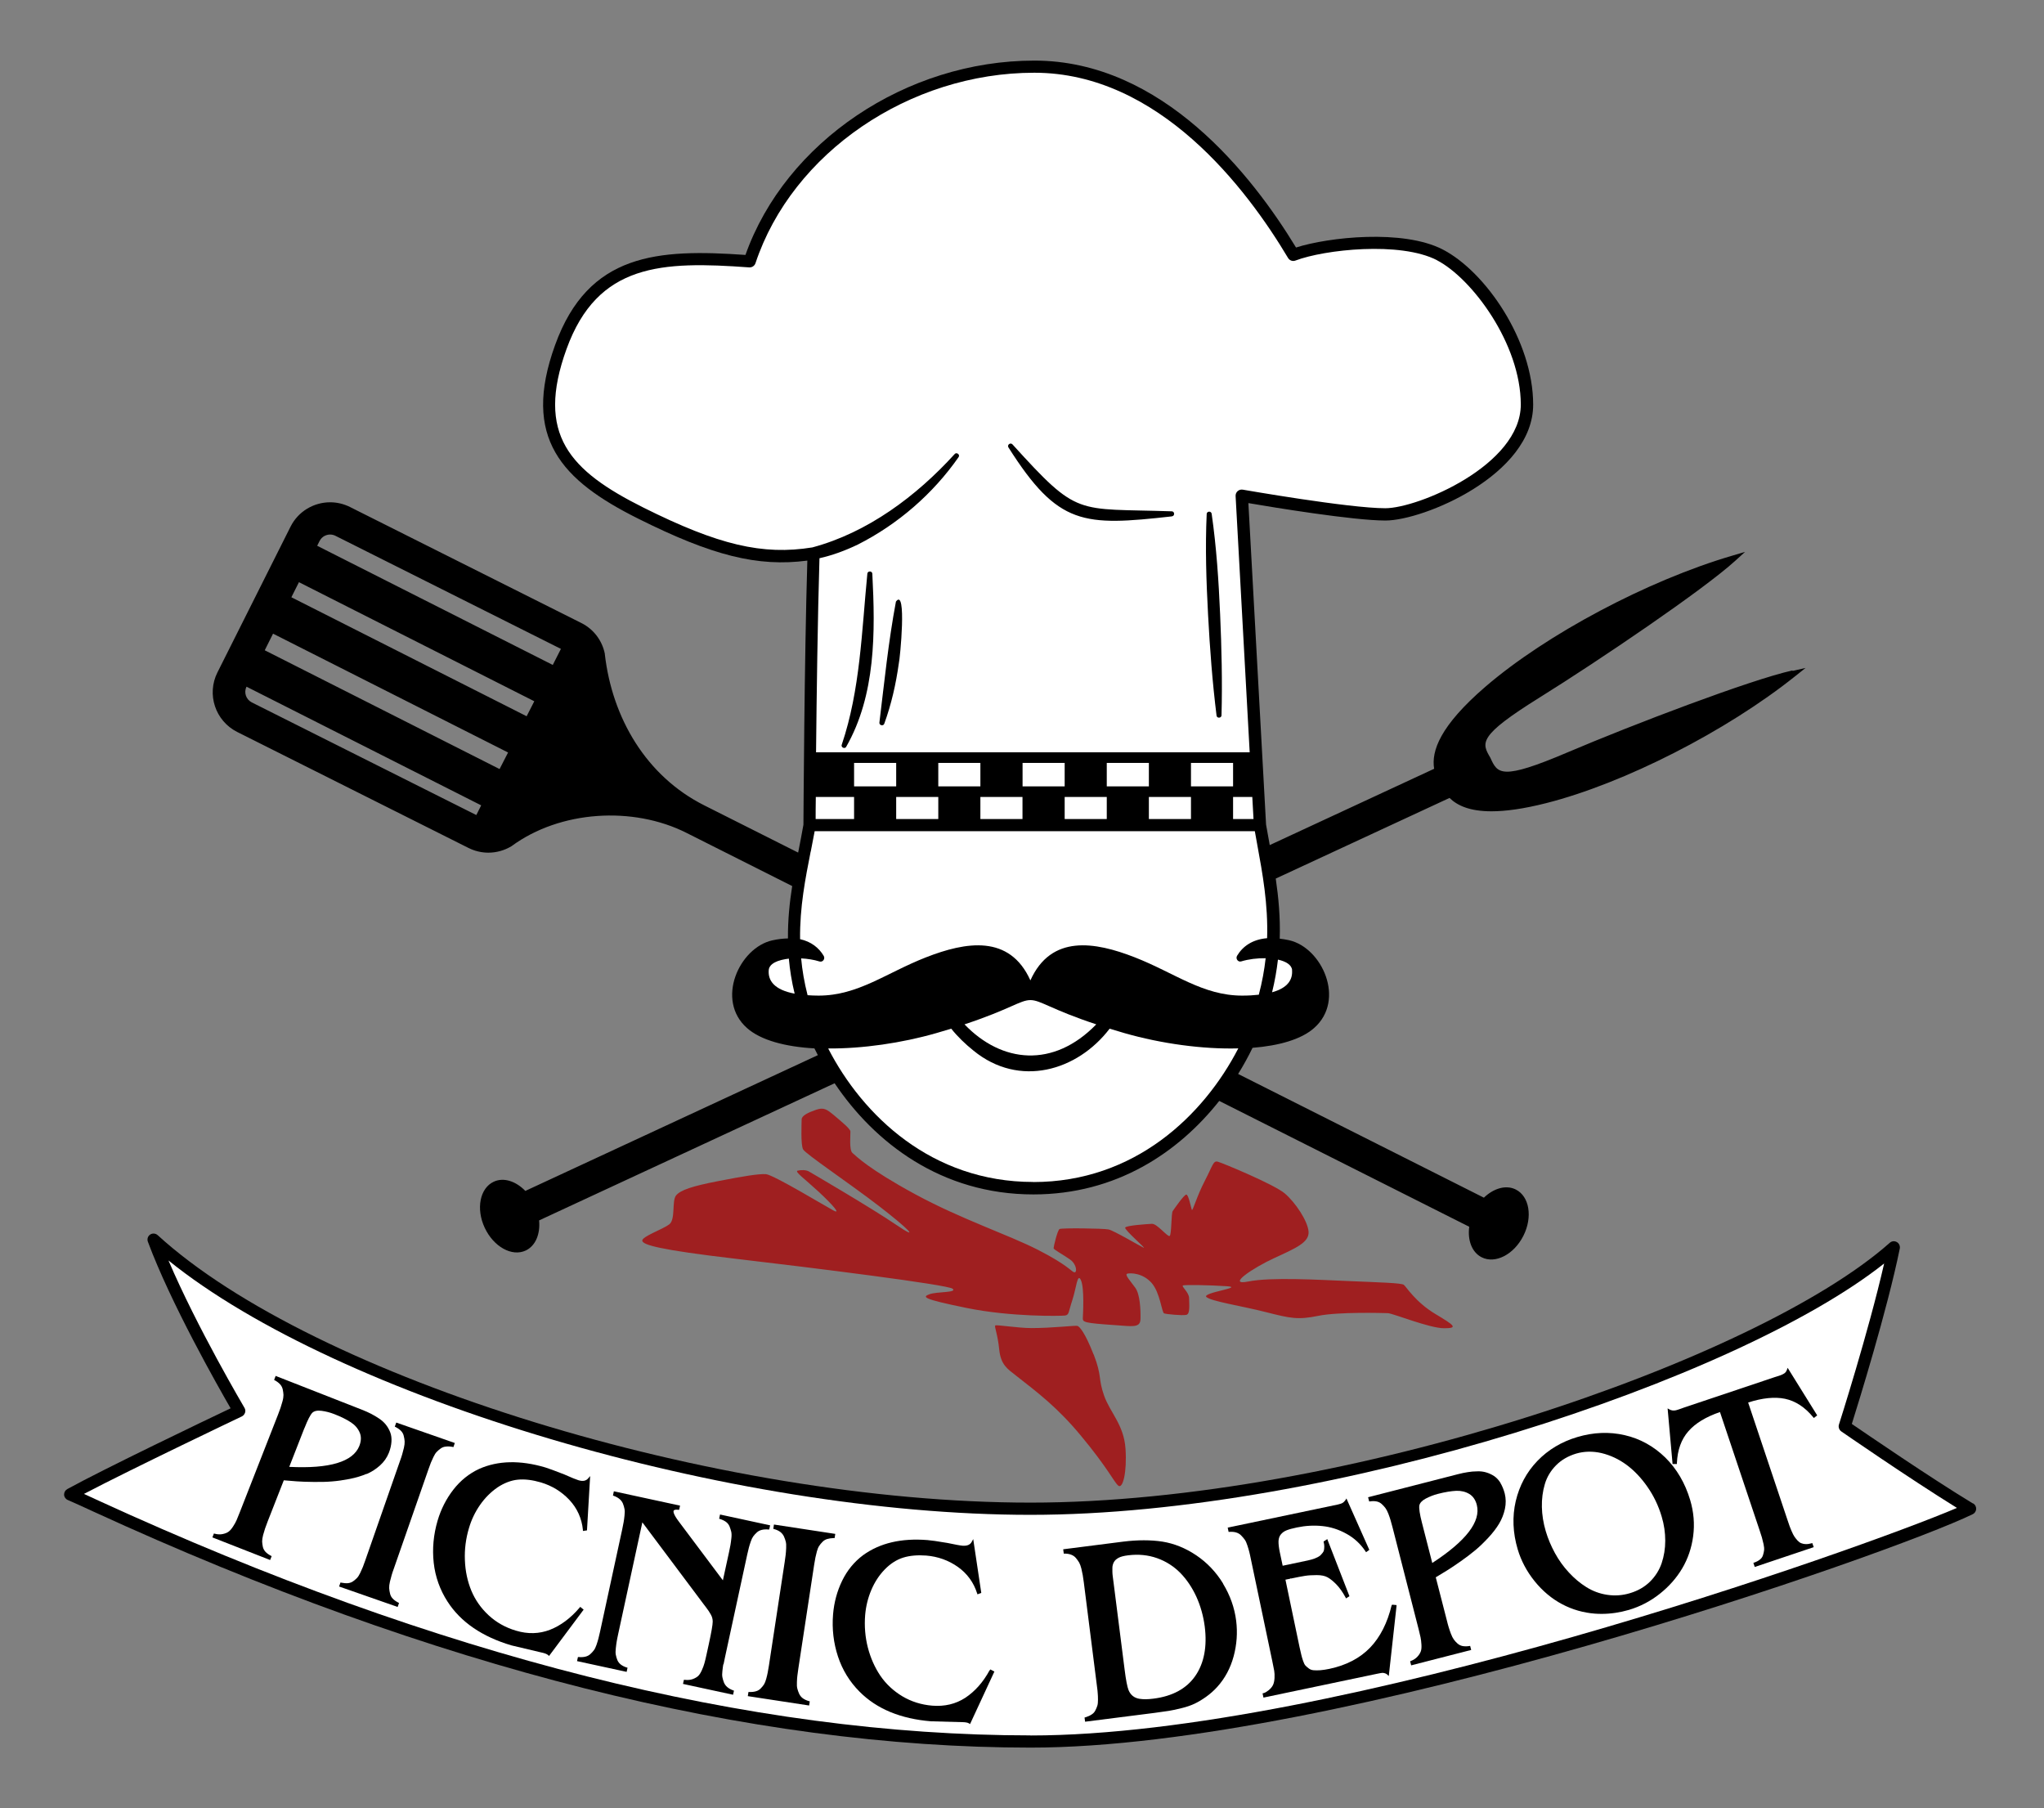 <svg width="251" height="222" viewBox="0 0 251 222" fill="none" xmlns="http://www.w3.org/2000/svg">
<rect x="0" y="0" width="251" height="222" fill="#808080" stroke="none"/>
<path d="M220.09 82.32C214.88 83.49 200.54 88.95 192.55 92.35C184.3 95.87 183.9 94.99 183.01 93.03C181.94 91.21 181.45 90.38 189.06 85.64C196.43 81.05 209.14 72.44 213.09 68.85L214.29 67.76L212.73 68.22C202.35 71.26 189.88 77.88 182.4 84.32C176.82 89.13 175.75 92.22 176.11 94.39L155.92 103.76C155.91 103.68 155.89 103.6 155.88 103.52C155.74 102.74 155.6 101.98 155.47 101.24L153.3 61.77C156.39 62.3 166.2 63.91 170.13 63.91C174.79 63.91 188.27 58.32 188.27 49.68C188.27 41.83 182.42 33.34 177.16 30.63C172.3 28.12 163.16 29.11 159.15 30.39C153.8 21.58 142.77 7.44 127.02 7.44C111.27 7.44 96.46 17.44 91.54 31.3C80.79 30.55 72.26 31.05 68.17 42.35C64.02 53.79 68.99 58.99 78.35 63.67C87.45 68.22 93.03 69.63 99.14 68.83C98.77 81.05 98.67 100.02 98.66 101.26C98.49 102.24 98.29 103.25 98.09 104.29C98.06 104.42 98.04 104.55 98.01 104.68L86.46 98.87C79.37 95.3 75.17 88.18 74.27 80.3C74.27 80.29 74.27 80.27 74.27 80.26C73.95 78.68 72.93 77.26 71.38 76.49L42.98 62.25C42.2 61.86 41.36 61.67 40.54 61.67C38.55 61.67 36.62 62.77 35.67 64.68L26.7 82.56C25.35 85.25 26.44 88.52 29.13 89.87L57.53 104.11C58.31 104.5 59.15 104.69 59.97 104.69C60.97 104.69 61.95 104.41 62.8 103.9C62.8 103.9 62.82 103.89 62.83 103.88C68.78 99.51 77.71 98.94 84.3 102.26L97.28 108.79C96.96 110.82 96.74 112.96 96.76 115.22C96.17 115.23 95.53 115.3 94.82 115.46C90.78 116.37 87.84 122.79 91.74 126.23C93.44 127.73 96.45 128.52 100.01 128.72C100.15 129 100.28 129.27 100.43 129.55L64.51 146.22C63.36 145.03 61.85 144.52 60.63 145.09C58.93 145.88 58.43 148.41 59.52 150.74C60.61 153.07 62.86 154.33 64.55 153.54C65.77 152.97 66.36 151.5 66.2 149.84L102.49 133C107.39 140.29 115.58 146.65 126.9 146.65C137.07 146.65 144.71 141.5 149.72 135.17L180.42 150.62C180.2 152.27 180.74 153.76 181.95 154.37C183.62 155.21 185.91 154.03 187.07 151.73C188.23 149.43 187.81 146.89 186.14 146.05C184.94 145.44 183.41 145.9 182.22 147.05L152.04 131.86C152.7 130.8 153.29 129.72 153.81 128.65C157.06 128.39 159.8 127.62 161.38 126.21C165.27 122.77 162.34 116.35 158.3 115.44C157.9 115.35 157.51 115.29 157.15 115.25C157.23 112.64 157 110.19 156.66 107.87L178 97.97C178.96 98.91 180.49 99.61 183.15 99.61C184.87 99.61 187.06 99.32 189.86 98.61C199.42 96.19 212 89.78 220.45 83.02L221.72 82.01L220.14 82.37L220.09 82.32ZM58.49 100.07L30.92 86.24C30.21 85.88 29.92 85.02 30.27 84.31L59.09 98.88L58.49 100.07ZM61.36 94.43L32.51 79.84L33.53 77.8L62.39 92.39L61.35 94.42L61.36 94.43ZM64.67 87.94L35.78 73.33L36.71 71.48L65.61 86.1L64.67 87.94ZM67.88 81.64L38.95 67.01L39.24 66.43C39.54 65.84 40.1 65.63 40.54 65.63C40.76 65.63 40.98 65.68 41.18 65.78L68.88 79.67L67.88 81.64Z" fill="black"/>
<path d="M99.56 104.55C99.73 103.7 99.89 102.87 100.04 102.05H154.09C154.19 102.61 154.3 103.19 154.4 103.77C155.04 107.26 155.73 111.02 155.6 115.19C153.8 115.34 152.61 116.18 151.91 117.35C151.7 117.71 152.03 118.16 152.42 118.04C153.34 117.76 154.42 117.63 155.42 117.65C155.26 119.09 154.99 120.58 154.58 122.13C153.98 122.2 153.3 122.24 152.54 122.24C147.69 122.24 144.26 119.46 139.35 117.54C134.44 115.62 129.08 114.71 126.53 120.37C123.98 114.71 118.62 115.62 113.71 117.54C108.8 119.46 105.37 122.24 100.52 122.24C100.03 122.24 99.59 122.22 99.17 122.19C98.77 120.63 98.51 119.12 98.38 117.67C99.16 117.71 99.94 117.83 100.64 118.05C101.04 118.17 101.36 117.72 101.15 117.36C100.56 116.37 99.61 115.61 98.25 115.31C98.2 111.39 98.9 107.85 99.55 104.55H99.56Z" fill="white"/>
<path d="M176.47 31.95C171.93 29.61 162.63 30.64 159.08 31.99C158.74 32.12 158.36 31.99 158.17 31.67C153.11 23.18 142.34 8.93 127.01 8.93C111.68 8.93 97.28 18.76 92.77 32.32C92.66 32.64 92.35 32.85 92 32.83C81.28 32.05 73.39 32.32 69.57 42.85C65.77 53.35 69.95 57.79 79.01 62.32C88.22 66.92 93.65 68.2 99.76 67.21C106.54 65.39 112.53 60.92 117.22 55.76C117.45 55.46 117.94 55.82 117.71 56.13C114.56 60.64 110.26 64.37 105.34 66.86C103.84 67.58 102.27 68.17 100.63 68.54C100.41 75.74 100.28 85.4 100.21 92.37H153.46L151.73 60.9C151.72 60.67 151.81 60.45 151.98 60.3C152.15 60.15 152.38 60.08 152.61 60.12C152.74 60.14 165.64 62.4 170.11 62.4C174.13 62.4 186.75 57.12 186.75 49.67C186.75 42.22 180.75 34.17 176.45 31.95H176.47ZM103.91 91.7C103.72 92 103.23 91.75 103.37 91.42C105.64 84.72 105.82 77.44 106.51 70.44C106.53 70.08 107.1 70.07 107.12 70.44C107.49 77.57 107.56 85.32 103.9 91.71L103.91 91.7ZM110.37 81.47C110.02 83.98 109.46 86.46 108.59 88.85C108.48 89.19 107.94 89.06 107.99 88.71C108.6 83.73 109.09 78.8 110.02 73.86C111.38 72.06 110.52 80.93 110.37 81.47ZM143.91 63.4C133.05 64.61 129.95 64.57 123.84 54.94C123.63 54.64 124.06 54.29 124.32 54.55C132.49 63.55 132.02 62.38 143.89 62.78C144.26 62.78 144.28 63.36 143.92 63.39L143.91 63.4ZM150 87.82C150 88.19 149.42 88.22 149.39 87.85C148.88 83.75 148.57 79.63 148.35 75.5C148.13 71.38 147.99 67.25 148.18 63.11C148.18 62.94 148.33 62.81 148.5 62.82C148.65 62.82 148.77 62.94 148.79 63.08C149.38 67.18 149.65 71.31 149.83 75.43C150.01 79.56 150.11 83.69 150 87.82Z" fill="white"/>
<path d="M242.28 184.6C236.98 181.39 229.34 176.15 227.4 174.83C228.21 172.25 231.74 160.9 233.29 153.3C233.35 152.98 233.21 152.66 232.93 152.5C232.65 152.34 232.3 152.37 232.06 152.59C215.77 167.04 165.07 184.49 126.54 184.49C88.01 184.49 38.5 169.15 19.36 151.65C19.1 151.42 18.72 151.39 18.44 151.58C18.15 151.77 18.04 152.14 18.16 152.46C20.97 160.02 26.73 170.16 28.32 172.91C25.17 174.41 12.8 180.33 8.26 182.83C8.01 182.97 7.86 183.24 7.87 183.52C7.88 183.8 8.06 184.06 8.33 184.17C9.02 184.46 10.08 184.95 11.49 185.6C53.36 204.82 92.07 214.57 126.56 214.57C164.4 214.57 232.33 190.75 242.25 185.91C242.5 185.79 242.66 185.54 242.67 185.27C242.68 185 242.55 184.74 242.31 184.59L242.28 184.6Z" fill="black"/>
<path d="M126.53 213.07C92.26 213.07 53.76 203.37 12.09 184.24C11.42 183.93 10.82 183.66 10.31 183.42C16.39 180.24 29.54 173.98 29.69 173.91C29.88 173.82 30.02 173.65 30.09 173.45C30.16 173.25 30.13 173.03 30.02 172.85C29.96 172.74 24.2 163 20.69 154.76C41.55 171.61 89.74 185.99 126.55 185.99C163.36 185.99 213.31 169.45 231.37 155.13C229.45 163.54 225.86 174.78 225.82 174.9C225.72 175.21 225.84 175.56 226.11 175.75C226.2 175.81 234.26 181.39 240.31 185.14C228.58 190.15 164.06 213.08 126.55 213.08L126.53 213.07Z" fill="white"/>
<path d="M45.03 180.98C45.62 180.72 46.17 180.37 46.66 179.93C47.15 179.49 47.52 178.96 47.75 178.38C47.94 177.9 48.04 177.45 48.07 177.02C48.1 176.59 48.05 176.2 47.92 175.86C47.79 175.53 47.62 175.22 47.4 174.94C47.19 174.67 46.91 174.41 46.57 174.18C46.24 173.96 45.91 173.76 45.58 173.59C45.25 173.42 44.87 173.25 44.46 173.09L33.97 168.98L33.85 168.93L33.66 169.43L33.76 169.48C34.03 169.63 34.25 169.8 34.41 169.98C34.57 170.16 34.67 170.37 34.72 170.59C34.77 170.83 34.8 171.06 34.81 171.27C34.81 171.47 34.78 171.73 34.69 172.05C34.6 172.37 34.52 172.64 34.45 172.85C34.38 173.06 34.27 173.34 34.14 173.69L29.44 185.69C29.28 186.09 29.15 186.42 29.05 186.65C28.95 186.87 28.81 187.14 28.61 187.44C28.42 187.73 28.24 187.94 28.05 188.07C27.87 188.2 27.63 188.29 27.34 188.35C27.06 188.41 26.73 188.4 26.38 188.31L26.27 188.28L26.08 188.76L33.05 191.49L33.17 191.54L33.36 191.06L33.26 191.01C32.99 190.87 32.77 190.71 32.6 190.53C32.44 190.35 32.33 190.15 32.28 189.93C32.23 189.7 32.2 189.47 32.19 189.26C32.19 189.05 32.23 188.79 32.31 188.47C32.4 188.15 32.48 187.88 32.55 187.67C32.62 187.46 32.73 187.17 32.87 186.8L34.85 181.75C35.42 181.8 35.97 181.85 36.46 181.88C37 181.92 37.68 181.94 38.49 181.95C39.31 181.96 40.06 181.95 40.75 181.89C41.43 181.84 42.17 181.73 42.95 181.58C43.73 181.42 44.43 181.21 45.01 180.96L45.03 180.98ZM37.39 175.34C37.78 174.34 38.11 173.7 38.36 173.45C38.6 173.23 38.98 173.15 39.49 173.22C40.03 173.29 40.55 173.43 41.04 173.62C41.89 173.95 42.59 174.3 43.1 174.64C43.6 174.97 43.96 175.39 44.17 175.89C44.38 176.37 44.36 176.92 44.13 177.52C43.36 179.48 40.47 180.35 35.52 180.1L37.38 175.34H37.39Z" fill="black"/>
<path d="M53.63 178.26C53.76 178.12 53.93 177.98 54.12 177.84C54.3 177.71 54.51 177.63 54.75 177.61C54.99 177.58 55.28 177.59 55.58 177.65L55.68 177.67L55.85 177.17L48.66 174.66L48.48 175.16L48.58 175.21C48.85 175.35 49.08 175.51 49.25 175.69C49.42 175.87 49.53 176.07 49.58 176.3C49.64 176.54 49.68 176.77 49.69 176.98C49.7 177.19 49.67 177.45 49.6 177.76C49.52 178.08 49.45 178.35 49.39 178.56C49.33 178.77 49.24 179.05 49.11 179.4L44.86 191.57C44.74 191.92 44.64 192.2 44.56 192.39C44.48 192.59 44.37 192.83 44.24 193.11C44.11 193.38 43.98 193.59 43.85 193.73C43.71 193.87 43.55 194.02 43.36 194.15C43.18 194.28 42.97 194.35 42.74 194.38C42.5 194.4 42.22 194.38 41.92 194.32L41.81 194.3L41.64 194.79L48.83 197.3L49 196.81L48.9 196.76C48.63 196.62 48.4 196.46 48.23 196.28C48.06 196.1 47.95 195.9 47.9 195.67C47.84 195.43 47.8 195.2 47.79 194.99C47.78 194.78 47.81 194.52 47.88 194.21C47.96 193.89 48.03 193.62 48.09 193.41C48.15 193.2 48.24 192.92 48.37 192.57L52.61 180.41C52.73 180.06 52.83 179.78 52.91 179.59C52.99 179.4 53.1 179.16 53.23 178.88C53.36 178.61 53.49 178.4 53.63 178.26Z" fill="black"/>
<path d="M71.24 197.31L71.16 197.4C70.07 198.68 68.85 199.59 67.54 200.1C66.23 200.61 64.82 200.65 63.36 200.21C62.07 199.83 60.94 199.19 60 198.32C59.06 197.45 58.35 196.43 57.88 195.3C57.41 194.16 57.14 192.91 57.09 191.58C57.03 190.25 57.2 188.91 57.59 187.61C57.89 186.59 58.35 185.63 58.95 184.77C59.55 183.91 60.27 183.19 61.08 182.63C61.92 182.07 62.77 181.75 63.61 181.67C64.46 181.59 65.4 181.71 66.42 182.01C67.79 182.42 68.97 183.14 69.93 184.17C70.88 185.19 71.44 186.43 71.58 187.84V187.97L72.08 187.9L72.47 181.23L72.23 181.51C71.96 181.83 71.57 181.9 71.03 181.74C70.76 181.66 70.17 181.42 69.27 181.02C68.14 180.58 67.36 180.29 66.96 180.17C63.89 179.26 61.15 179.32 58.84 180.35C57.61 180.92 56.54 181.78 55.67 182.9C54.8 184.02 54.15 185.3 53.74 186.69C53.23 188.42 53.07 190.16 53.26 191.88C53.45 193.6 54.03 195.21 54.96 196.65C56.57 199.15 59.21 200.96 62.81 202.02L66.44 202.88C66.88 202.97 67.17 203.08 67.32 203.22L67.42 203.32L71.67 197.63L71.23 197.27L71.24 197.31Z" fill="black"/>
<path d="M88.85 204.35C88.89 204.14 88.95 203.84 89.03 203.47L91.76 190.86C91.84 190.51 91.9 190.23 91.96 190.02C92.01 189.82 92.09 189.57 92.19 189.28C92.28 189 92.39 188.78 92.5 188.63C92.62 188.47 92.76 188.31 92.94 188.15C93.1 188 93.3 187.9 93.53 187.84C93.77 187.78 94.05 187.76 94.35 187.79H94.46L94.57 187.28L88.42 185.95L88.31 186.47L88.42 186.5C88.72 186.6 88.97 186.72 89.17 186.87C89.36 187.02 89.5 187.2 89.59 187.42C89.68 187.65 89.75 187.88 89.8 188.08C89.84 188.28 89.85 188.55 89.81 188.87C89.77 189.2 89.74 189.48 89.7 189.69C89.66 189.91 89.6 190.21 89.52 190.59L88.77 194.03L83.37 186.83C82.64 185.87 82.68 185.56 82.73 185.47C82.79 185.37 82.99 185.33 83.29 185.37H83.4L83.51 184.86L75.38 183.1L75.27 183.62L75.37 183.66C75.66 183.76 75.9 183.9 76.09 184.06C76.28 184.22 76.41 184.41 76.5 184.62C76.59 184.85 76.65 185.07 76.69 185.28C76.73 185.48 76.73 185.75 76.69 186.07C76.66 186.39 76.62 186.67 76.58 186.89C76.54 187.1 76.49 187.39 76.41 187.76L73.68 200.36C73.6 200.71 73.54 200.99 73.48 201.2C73.43 201.4 73.35 201.65 73.25 201.95C73.15 202.23 73.05 202.46 72.93 202.61C72.81 202.77 72.67 202.93 72.49 203.09C72.33 203.24 72.13 203.34 71.9 203.4C71.66 203.46 71.38 203.48 71.08 203.45H70.97L70.86 203.95L76.95 205.27L77.06 204.76L76.95 204.73C76.66 204.64 76.41 204.51 76.22 204.36C76.03 204.21 75.9 204.03 75.81 203.82C75.72 203.59 75.66 203.38 75.62 203.17C75.58 202.97 75.58 202.7 75.62 202.37C75.66 202.04 75.69 201.76 75.73 201.54C75.77 201.33 75.82 201.03 75.91 200.63L78.88 186.91L86.42 196.98C86.46 197.03 86.56 197.16 86.71 197.36C86.86 197.56 86.97 197.71 87.02 197.79C87.08 197.88 87.16 198.01 87.26 198.18C87.36 198.34 87.42 198.5 87.46 198.64C87.5 198.79 87.52 198.94 87.52 199.1C87.52 199.5 87.35 200.44 87.03 201.91L86.75 203.19C86.66 203.62 86.57 203.97 86.5 204.22C86.43 204.47 86.33 204.76 86.18 205.08C86.04 205.39 85.89 205.63 85.73 205.78C85.56 205.93 85.34 206.06 85.06 206.16C84.78 206.26 84.46 206.29 84.09 206.25H83.98L83.87 206.75L90.02 208.08L90.13 207.58L90.03 207.54C89.74 207.44 89.5 207.3 89.31 207.14C89.12 206.98 88.99 206.79 88.9 206.58C88.81 206.35 88.75 206.13 88.71 205.93C88.67 205.73 88.67 205.47 88.71 205.15C88.75 204.82 88.78 204.54 88.82 204.33L88.85 204.35Z" fill="black"/>
<path d="M102.49 188.85L102.57 188.33L95.04 187.18L94.96 187.71L95.07 187.74C95.36 187.82 95.61 187.94 95.82 188.09C96.01 188.24 96.16 188.42 96.26 188.63C96.36 188.86 96.44 189.07 96.49 189.28C96.54 189.48 96.56 189.75 96.54 190.07C96.52 190.4 96.51 190.67 96.48 190.89C96.46 191.11 96.42 191.4 96.36 191.77L94.42 204.51C94.36 204.88 94.31 205.17 94.27 205.37C94.23 205.58 94.17 205.84 94.09 206.13C94.01 206.42 93.92 206.65 93.82 206.81C93.71 206.98 93.57 207.15 93.41 207.31C93.26 207.47 93.07 207.58 92.84 207.65C92.61 207.72 92.33 207.75 92.02 207.74H91.91L91.83 208.25L99.36 209.4L99.44 208.89L99.33 208.86C99.04 208.78 98.79 208.66 98.58 208.51C98.38 208.36 98.24 208.18 98.14 207.97C98.04 207.75 97.96 207.53 97.91 207.32C97.86 207.12 97.84 206.85 97.86 206.53C97.87 206.2 97.89 205.93 97.92 205.71C97.94 205.49 97.98 205.2 98.04 204.83L99.98 192.1C100.04 191.73 100.09 191.44 100.13 191.24C100.17 191.04 100.23 190.79 100.31 190.49C100.39 190.2 100.48 189.97 100.59 189.81C100.7 189.64 100.83 189.48 101 189.31C101.15 189.15 101.35 189.03 101.57 188.96C101.81 188.89 102.08 188.85 102.4 188.84H102.51L102.49 188.85Z" fill="black"/>
<path d="M121.53 205.06C120.73 206.54 119.72 207.67 118.54 208.45C117.36 209.22 116 209.54 114.48 209.42C113.14 209.31 111.9 208.92 110.81 208.27C109.71 207.61 108.8 206.76 108.11 205.75C107.42 204.73 106.9 203.56 106.57 202.28C106.24 200.99 106.13 199.65 106.24 198.29C106.33 197.23 106.58 196.2 106.99 195.23C107.4 194.26 107.95 193.41 108.64 192.7C109.34 191.98 110.11 191.49 110.92 191.24C111.73 190.99 112.68 190.91 113.74 190.99C115.17 191.11 116.47 191.57 117.62 192.38C118.76 193.19 119.56 194.28 119.99 195.63L120.03 195.75L120.5 195.58L119.51 188.97L119.33 189.3C119.13 189.67 118.76 189.82 118.2 189.78C117.92 189.76 117.29 189.64 116.33 189.44C115.1 189.23 114.3 189.12 113.9 189.09C110.7 188.83 108.05 189.45 105.99 190.94C104.9 191.75 104.03 192.81 103.41 194.09C102.79 195.37 102.42 196.75 102.3 198.2C102.15 199.99 102.36 201.74 102.9 203.38C103.44 205.02 104.33 206.48 105.55 207.7C107.64 209.81 110.6 211.04 114.34 211.34L118.07 211.44C118.52 211.44 118.83 211.49 119 211.6L119.12 211.68L122.11 205.23L121.61 204.97L121.55 205.08L121.53 205.06Z" fill="black"/>
<path d="M150.19 194.42C149.33 193.01 148.22 191.85 146.9 190.96C145.58 190.07 144.18 189.51 142.75 189.28C141.32 189.06 139.7 189.06 137.93 189.28L130.56 190.22L130.63 190.75H130.74C131.05 190.75 131.32 190.8 131.55 190.89C131.78 190.98 131.97 191.11 132.12 191.29C132.28 191.48 132.41 191.67 132.52 191.85C132.62 192.03 132.71 192.28 132.79 192.59C132.87 192.93 132.92 193.19 132.96 193.4C133 193.61 133.04 193.91 133.09 194.28L134.71 207.07C134.76 207.43 134.79 207.71 134.8 207.92C134.82 208.12 134.83 208.37 134.83 208.7C134.83 209 134.81 209.24 134.75 209.43C134.69 209.62 134.61 209.81 134.5 210.02C134.4 210.22 134.25 210.38 134.04 210.51C133.83 210.65 133.58 210.76 133.28 210.85L133.18 210.88L133.25 211.39L141.75 210.31C142.51 210.21 143.09 210.13 143.52 210.06C143.95 209.99 144.49 209.88 145.11 209.72C145.73 209.57 146.27 209.38 146.71 209.17C147.15 208.96 147.62 208.68 148.11 208.33C148.6 207.98 149.07 207.57 149.49 207.1C150.43 206.06 151.1 204.8 151.49 203.36C151.88 201.92 151.98 200.45 151.8 199C151.6 197.39 151.05 195.86 150.19 194.45V194.42ZM139.93 208.58C139.27 208.47 138.83 208.11 138.58 207.5C138.43 207.12 138.26 206.28 138.1 204.98L136.76 194.44L136.64 193.51C136.62 193.33 136.6 193.16 136.6 192.98C136.6 192.81 136.6 192.65 136.6 192.5C136.6 192.36 136.62 192.22 136.66 192.1C136.69 191.98 136.74 191.87 136.8 191.77C136.86 191.67 136.94 191.57 137.03 191.49C137.13 191.41 137.24 191.33 137.37 191.26C137.5 191.19 137.67 191.13 137.86 191.08C138.06 191.03 138.28 190.99 138.53 190.96C139.79 190.8 140.99 190.92 142.09 191.31C143.19 191.7 144.15 192.32 144.94 193.12C145.73 193.93 146.39 194.91 146.91 196.04C147.42 197.16 147.77 198.4 147.94 199.7C148.25 202.17 147.86 204.21 146.78 205.77C145.7 207.33 143.97 208.27 141.63 208.56C140.94 208.65 140.38 208.65 139.95 208.58H139.93Z" fill="black"/>
<path d="M170.9 197.06C170.38 199.24 169.49 201 168.25 202.29C167.01 203.58 165.33 204.46 163.25 204.9C162.83 204.99 162.45 205.04 162.13 205.07C161.81 205.09 161.53 205.09 161.3 205.07C161.08 205.05 160.89 204.98 160.73 204.86C160.56 204.73 160.41 204.61 160.31 204.5C160.21 204.39 160.11 204.2 160.02 203.93C159.92 203.64 159.85 203.39 159.8 203.18C159.74 202.96 159.67 202.63 159.58 202.22L157.85 193.95L158.45 193.83L158.42 193.71L158.49 193.82C159.28 193.65 159.88 193.54 160.26 193.48C160.64 193.42 161.12 193.39 161.69 193.39C162.26 193.39 162.69 193.48 163.02 193.66C163.35 193.84 163.72 194.14 164.11 194.54C164.5 194.94 164.88 195.48 165.23 196.13L165.29 196.25L165.71 195.98L163.04 189.11L162.99 188.97L162.53 189.27L162.55 189.36C162.6 189.55 162.62 189.73 162.62 189.89C162.62 190.06 162.6 190.2 162.58 190.33C162.56 190.44 162.5 190.55 162.42 190.65C162.33 190.76 162.25 190.86 162.17 190.94C162.1 191.01 162 191.08 161.85 191.16C161.69 191.24 161.57 191.3 161.47 191.34C161.38 191.38 161.23 191.42 161.04 191.48C160.83 191.53 160.69 191.57 160.6 191.59L157.51 192.24L157.16 190.59C157.04 190.02 156.99 189.56 157 189.21C157.02 188.88 157.11 188.6 157.29 188.39C157.47 188.17 157.71 188 157.99 187.89C158.29 187.77 158.72 187.65 159.26 187.54C160.31 187.32 161.36 187.26 162.38 187.37C163.4 187.47 164.4 187.79 165.35 188.32C166.3 188.84 167.08 189.57 167.68 190.47L167.75 190.58L168.15 190.29L165.34 183.98L165.22 184.18C165.17 184.25 165.11 184.32 165.04 184.39C164.96 184.46 164.9 184.51 164.84 184.54C164.79 184.57 164.7 184.61 164.59 184.64C164.47 184.68 164.38 184.7 164.3 184.72L150.76 187.56L150.87 188.08H150.98C151.28 188.06 151.57 188.08 151.81 188.16C152.04 188.23 152.25 188.35 152.41 188.52C152.59 188.7 152.74 188.88 152.86 189.05C152.98 189.22 153.08 189.45 153.18 189.76C153.28 190.07 153.36 190.33 153.41 190.54C153.46 190.75 153.53 191.03 153.6 191.4L156.25 204.02C156.35 204.5 156.42 204.88 156.47 205.13C156.51 205.38 156.53 205.68 156.51 206.03C156.49 206.37 156.43 206.66 156.32 206.89C156.2 207.13 156.01 207.35 155.77 207.54C155.52 207.73 155.32 207.85 155.16 207.88L155.04 207.91L155.15 208.43L169.07 205.51C169.41 205.44 169.64 205.4 169.76 205.39C170.02 205.4 170.22 205.48 170.36 205.61L170.54 205.78L171.49 197.2V197.07L170.94 197.02L170.92 197.12L170.9 197.06Z" fill="black"/>
<path d="M184.26 182.07C184.03 181.7 183.76 181.42 183.46 181.22C183.16 181.03 182.84 180.88 182.5 180.78C182.17 180.68 181.78 180.63 181.38 180.65C180.98 180.65 180.59 180.69 180.23 180.75C179.87 180.8 179.47 180.89 179.03 181L168.12 183.8L168 183.83L168.13 184.34H168.24C168.54 184.29 168.82 184.3 169.06 184.35C169.3 184.4 169.5 184.51 169.67 184.66C169.85 184.83 170.01 184.99 170.13 185.16C170.25 185.32 170.37 185.56 170.49 185.86C170.61 186.17 170.7 186.44 170.76 186.65C170.82 186.86 170.9 187.15 171 187.52L174.2 200.01C174.31 200.44 174.39 200.78 174.44 201.02C174.49 201.26 174.53 201.56 174.55 201.92C174.57 202.27 174.55 202.55 174.47 202.76C174.39 202.97 174.26 203.19 174.06 203.4C173.86 203.62 173.6 203.8 173.26 203.93L173.16 203.97L173.29 204.47L180.54 202.61L180.66 202.58L180.53 202.08L180.42 202.1C180.12 202.15 179.84 202.14 179.6 202.1C179.37 202.05 179.16 201.95 178.99 201.8C178.81 201.64 178.65 201.47 178.53 201.3C178.41 201.13 178.28 200.89 178.17 200.59C178.05 200.27 177.96 200 177.9 199.8C177.83 199.58 177.75 199.28 177.66 198.91L176.31 193.66C176.8 193.37 177.26 193.09 177.69 192.82C178.15 192.54 178.71 192.16 179.38 191.69C180.05 191.22 180.65 190.76 181.18 190.32C181.71 189.88 182.24 189.36 182.78 188.78C183.32 188.2 183.76 187.62 184.09 187.07C184.42 186.52 184.66 185.91 184.8 185.27C184.94 184.62 184.93 183.98 184.78 183.37C184.65 182.88 184.47 182.44 184.25 182.08L184.26 182.07ZM175.88 191.9L174.61 186.95C174.34 185.91 174.24 185.2 174.29 184.85C174.35 184.53 174.62 184.24 175.07 184C175.55 183.75 176.05 183.55 176.56 183.42C177.45 183.19 178.21 183.07 178.83 183.04C179.42 183.02 179.97 183.15 180.43 183.43C180.88 183.7 181.19 184.15 181.35 184.77C181.87 186.81 180.03 189.2 175.88 191.9Z" fill="black"/>
<path d="M204.49 178.95C203.07 177.57 201.4 176.64 199.52 176.21C197.63 175.77 195.67 175.85 193.69 176.44C191.76 177.01 190.11 178 188.79 179.37C187.47 180.74 186.58 182.4 186.13 184.31C185.69 186.21 185.77 188.2 186.37 190.22C186.79 191.63 187.49 192.95 188.46 194.15C189.43 195.35 190.57 196.3 191.84 196.97C193.09 197.63 194.43 198.01 195.84 198.12C196.12 198.14 196.4 198.15 196.68 198.15C197.8 198.15 198.93 197.98 200.03 197.66C201.41 197.25 202.68 196.59 203.81 195.69C204.94 194.8 205.87 193.75 206.57 192.57C207.27 191.39 207.73 190.05 207.92 188.59C208.11 187.12 207.99 185.64 207.55 184.17C206.93 182.09 205.9 180.34 204.49 178.95ZM204.49 189.16C204.49 190.13 204.34 191.06 204.05 191.92C203.76 192.77 203.28 193.54 202.62 194.19C201.96 194.84 201.13 195.32 200.15 195.61C199.23 195.89 198.29 195.95 197.36 195.81C196.43 195.67 195.58 195.35 194.81 194.87C194.04 194.39 193.31 193.78 192.65 193.06C191.98 192.34 191.41 191.54 190.94 190.68C190.47 189.82 190.09 188.92 189.82 188.01C189.52 187.01 189.36 186 189.34 185.02C189.32 184.04 189.44 183.1 189.7 182.23C189.95 181.36 190.42 180.58 191.07 179.92C191.73 179.25 192.56 178.77 193.55 178.47C194.54 178.18 195.59 178.16 196.67 178.41C197.75 178.67 198.78 179.15 199.72 179.84C200.66 180.53 201.53 181.44 202.3 182.55C203.07 183.65 203.66 184.88 204.05 186.2C204.35 187.19 204.49 188.19 204.49 189.16Z" fill="black"/>
<path d="M219.42 168.21C219.38 168.32 219.33 168.41 219.26 168.49C219.19 168.57 219.1 168.64 218.98 168.7C218.85 168.77 218.74 168.82 218.65 168.85C218.56 168.88 218.43 168.93 218.26 168.98C218.08 169.04 217.96 169.07 217.91 169.09L206.73 172.84C206.67 172.86 206.58 172.89 206.46 172.94C206.34 172.99 206.22 173.03 206.11 173.06C206 173.1 205.9 173.13 205.81 173.15C205.5 173.22 205.23 173.18 204.99 173.04L204.78 172.92L205.38 179.64V179.75H205.92V179.63C205.99 178.03 206.46 176.72 207.33 175.73C208.18 174.75 209.49 173.96 211.21 173.37L216.07 187.87C216.2 188.25 216.29 188.55 216.36 188.77C216.42 188.99 216.49 189.26 216.56 189.58C216.63 189.89 216.65 190.14 216.63 190.33C216.61 190.52 216.56 190.73 216.49 190.95C216.43 191.15 216.31 191.33 216.13 191.47C215.95 191.62 215.71 191.75 215.42 191.85L215.31 191.89L215.48 192.39L222.6 190L222.72 189.96L222.55 189.46L222.43 189.49C222.19 189.56 221.96 189.59 221.74 189.58C221.53 189.58 221.34 189.53 221.18 189.47C221.03 189.41 220.88 189.3 220.73 189.14C220.58 188.97 220.45 188.81 220.35 188.66C220.25 188.51 220.14 188.3 220.02 188.02C219.9 187.73 219.8 187.5 219.74 187.32C219.67 187.13 219.58 186.87 219.47 186.53L214.67 172.2C216.4 171.64 217.92 171.48 219.19 171.74C220.48 172.01 221.65 172.77 222.66 174.01L222.74 174.1L223.15 173.78L219.52 167.94L219.43 168.19L219.42 168.21Z" fill="black"/>
<path d="M100.18 97.85H104.88V100.56H100.16C100.16 99.96 100.16 99.04 100.18 97.85Z" fill="white"/>
<path d="M115.22 97.85H110.05V100.56H115.22V97.85Z" fill="white"/>
<path d="M125.56 97.85H120.39V100.56H125.56V97.85Z" fill="white"/>
<path d="M135.91 97.85H130.74V100.56H135.91V97.85Z" fill="white"/>
<path d="M146.25 97.85H141.08V100.56H146.25V97.85Z" fill="white"/>
<path d="M151.42 97.85H153.78L153.93 100.56H151.42V97.85Z" fill="white"/>
<path d="M151.42 93.67H146.25V96.55H151.42V93.67Z" fill="white"/>
<path d="M141.08 93.67H135.91V96.55H141.08V93.67Z" fill="white"/>
<path d="M130.74 93.67H125.57V96.55H130.74V93.67Z" fill="white"/>
<path d="M120.39 93.67H115.22V96.55H120.39V93.67Z" fill="white"/>
<path d="M110.05 93.67H104.88V96.55H110.05V93.67Z" fill="white"/>
<path d="M134.62 125.77C129.35 131.19 123.01 130.53 118.44 125.77C124.04 123.92 125.27 122.79 126.53 122.79C127.79 122.79 129.02 123.92 134.62 125.77Z" fill="white"/>
<path d="M94.4 119.1C94.47 118.3 95.53 117.85 96.87 117.7C96.99 119.08 97.22 120.52 97.58 122C95.08 121.53 94.29 120.4 94.4 119.1Z" fill="white"/>
<path d="M126.87 145.12C114.41 145.12 105.94 136.96 101.7 128.73C105.92 128.76 110.71 128.07 114.99 126.84C115.64 126.65 116.24 126.47 116.81 126.3C117.61 127.3 118.54 128.19 119.55 129C125.17 133.59 132.3 131.49 136.26 126.3C136.84 126.48 137.44 126.66 138.1 126.85C142.61 128.14 147.69 128.84 152.06 128.72C147.81 136.95 139.34 145.13 126.88 145.13L126.87 145.12Z" fill="white"/>
<path d="M158.66 119.1C158.76 120.27 158.14 121.3 156.21 121.83C156.55 120.45 156.78 119.11 156.93 117.82C157.91 118.04 158.61 118.46 158.67 119.1H158.66Z" fill="white"/>
<path d="M134.29 166.3C133.25 163.64 132.57 162.86 132.3 162.79C132.03 162.72 129.23 163.06 126.67 163.06C124.98 163.06 122.37 162.62 122.22 162.74C122.07 162.86 122.51 163.76 122.7 165.67C122.89 167.57 123.7 168.06 124.77 168.9C127.51 171.04 129.89 172.85 132.68 176.21C136.11 180.33 136.79 181.97 137.33 182.41C137.87 182.85 138.41 180.79 138.21 177.86C138.01 174.93 136.32 173.44 135.58 171.35C134.84 169.26 135.34 168.96 134.3 166.29L134.29 166.3Z" fill="#9F1F20"/>
<path d="M148.12 159.23C148.75 159.79 152.39 160.32 155.45 161.1C158.51 161.88 159.39 162.06 161.87 161.56C164.35 161.05 169.81 161.21 170.44 161.23C171.07 161.26 175.55 163.08 177.32 163.08C179.09 163.08 178.63 162.75 176.23 161.31C173.83 159.87 172.67 157.97 172.39 157.75C172.11 157.52 169.38 157.45 165.69 157.29C162 157.14 156.08 156.78 153.3 157.34C150.52 157.9 153.86 155.67 156.49 154.46C159.12 153.25 160.79 152.54 160.69 151.22C160.59 149.91 159.07 147.63 157.76 146.52C156.45 145.41 150.1 142.78 149.54 142.63C148.98 142.48 148.93 143.09 147.95 144.98C146.96 146.88 146.46 148.75 146.36 148.54C146.26 148.34 145.96 146.67 145.68 146.67C145.4 146.67 144.21 148.41 144.01 148.69C143.81 148.97 143.88 151.6 143.63 151.75C143.38 151.9 142.09 150.23 141.46 150.26C140.83 150.29 138.3 150.46 138.17 150.72C138.04 150.98 140.8 153.35 140.45 153.2C140.1 153.05 136.76 151.08 136.13 150.95C135.5 150.82 130.37 150.75 130.11 150.9C129.85 151.05 129.38 153.07 129.38 153.25C129.38 153.43 130.54 154.03 131.4 154.64C132.26 155.25 132.28 156.31 131.91 156.21C131.54 156.11 131.15 155.35 127.51 153.48C123.87 151.61 118.13 149.74 112.39 146.63C106.65 143.52 105.11 141.93 104.68 141.56C104.25 141.19 104.45 139.25 104.43 138.92C104.41 138.59 103.39 137.76 102.46 136.97C101.52 136.19 101.17 135.93 100.21 136.26C99.25 136.59 98.44 136.97 98.44 137.45C98.44 137.93 98.31 140.56 98.62 141.12C98.92 141.68 104.18 145.19 107.9 148.05C111.62 150.91 113.06 152.42 110.05 150.38C107.04 148.33 99.68 144.03 99.33 143.83C98.98 143.63 98.39 143.63 97.96 143.73C97.53 143.83 98.74 144.67 100.54 146.33C102.33 148 103.27 149.11 102.36 148.63C101.45 148.15 94.95 144.21 94.04 144.16C93.13 144.11 91.31 144.41 88.17 145.02C85.03 145.63 83.54 146.11 83.01 146.79C82.48 147.47 82.98 149.72 82.18 150.33C81.37 150.94 78.82 151.82 78.87 152.33C78.92 152.84 80.92 153.45 90.42 154.56C99.92 155.67 116.38 157.73 116.98 158.23C117.58 158.73 115.06 158.57 114.15 158.9C113.24 159.24 113.21 159.47 118.7 160.59C124.19 161.71 130.23 161.58 130.77 161.52C131.31 161.45 131.19 161.1 131.68 159.63C132.17 158.16 132.3 156.19 132.74 157.19C133.18 158.18 132.99 161.33 132.97 161.83C132.95 162.33 133.08 162.44 136.96 162.7C139.03 162.84 140.02 163.07 140.05 161.96C140.08 160.85 140 158.93 139.42 158.12C138.84 157.31 138.05 156.48 138.43 156.38C138.81 156.28 140.3 156.28 141.39 157.49C142.48 158.7 142.65 161.16 142.96 161.26C143.26 161.36 145.16 161.54 145.67 161.44C146.18 161.34 146.02 160.13 146.02 159.39C146.02 158.65 144.98 157.9 145.29 157.82C145.59 157.74 148.4 157.77 150.65 157.92C152.9 158.07 147.52 158.7 148.15 159.26L148.12 159.23Z" fill="#9F1F20"/>
</svg>
